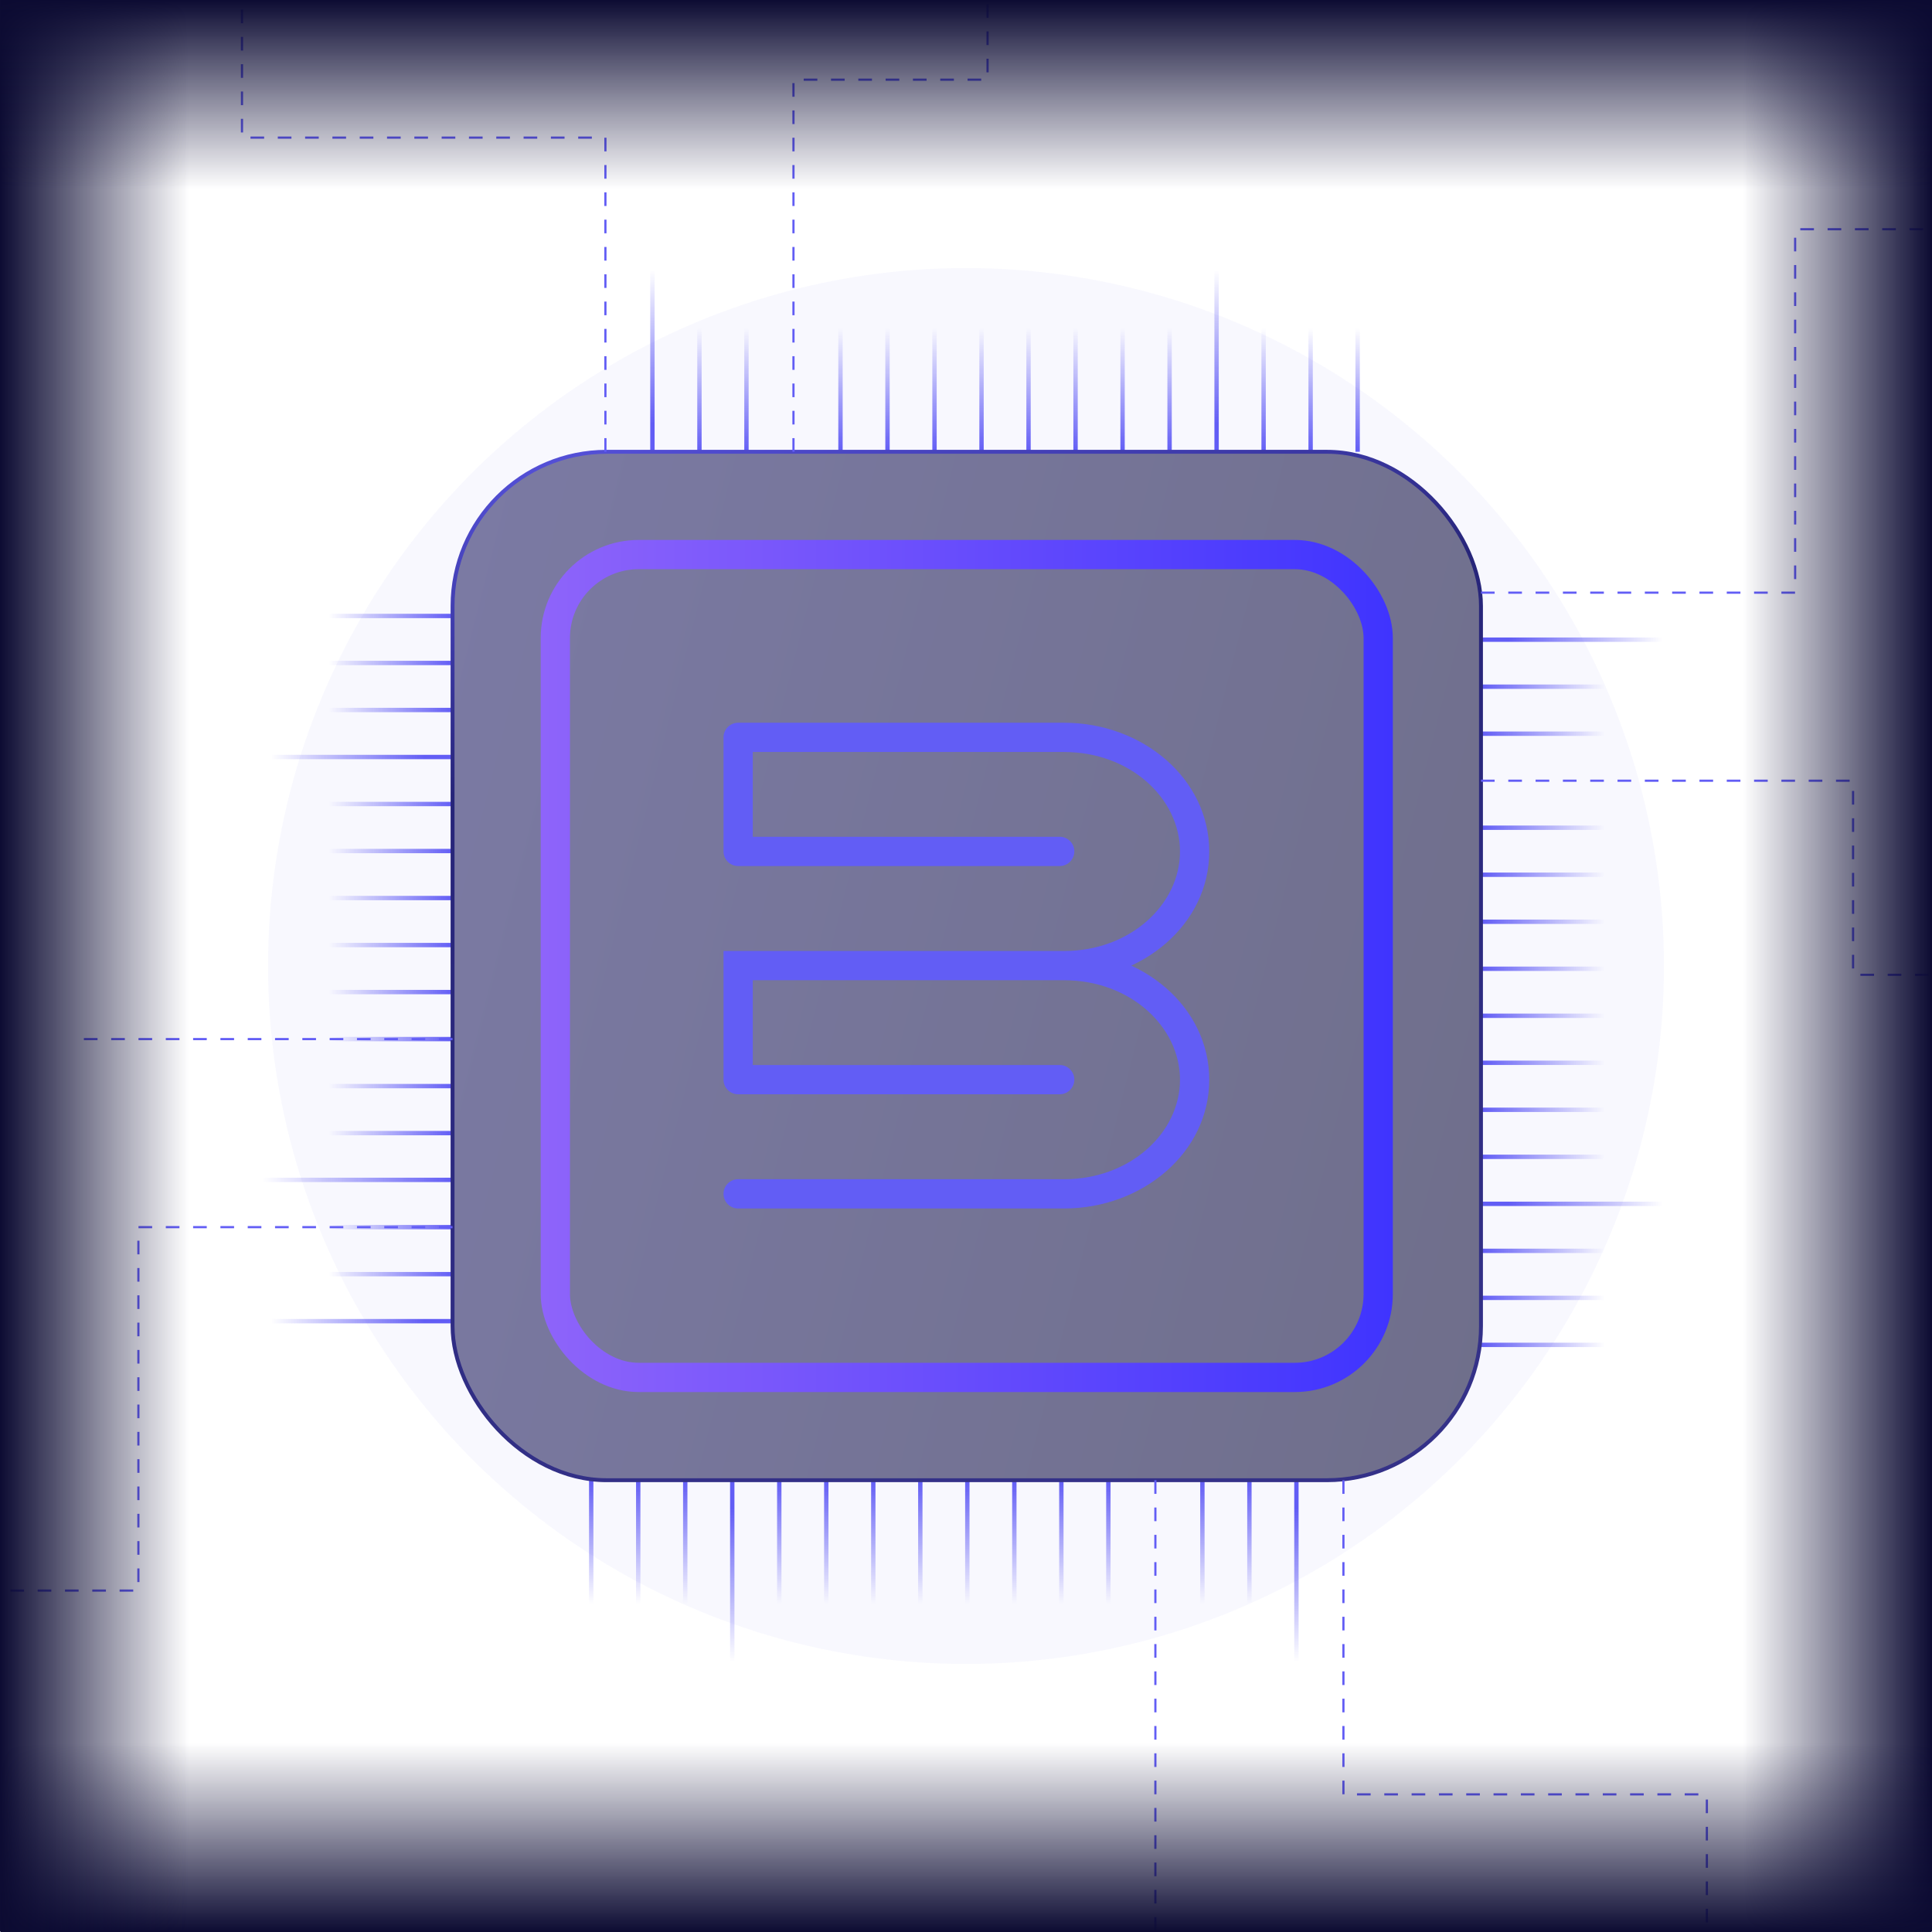 <svg xmlns="http://www.w3.org/2000/svg" xmlns:xlink="http://www.w3.org/1999/xlink" id="ebQ2pXzEeCD1" viewBox="0 0 990.4 990.4" style="background-color:#0c0b32"><style><![CDATA[#ebQ2pXzEeCD16 {animation: ebQ2pXzEeCD16_s_do 2112.676ms linear infinite normal forwards}@keyframes ebQ2pXzEeCD16_s_do { 0% {stroke-dashoffset: 0} 100% {stroke-dashoffset: 99}} #ebQ2pXzEeCD17 {animation: ebQ2pXzEeCD17_s_do 2112.676ms linear infinite normal forwards}@keyframes ebQ2pXzEeCD17_s_do { 0% {stroke-dashoffset: 0} 100% {stroke-dashoffset: 99}} #ebQ2pXzEeCD18 {animation: ebQ2pXzEeCD18_s_do 2112.676ms linear infinite normal forwards}@keyframes ebQ2pXzEeCD18_s_do { 0% {stroke-dashoffset: 0} 100% {stroke-dashoffset: 99}} #ebQ2pXzEeCD19 {animation: ebQ2pXzEeCD19_s_do 2112.676ms linear infinite normal forwards}@keyframes ebQ2pXzEeCD19_s_do { 0% {stroke-dashoffset: 0} 100% {stroke-dashoffset: 99}}]]></style><defs><filter id="ebQ2pXzEeCD2-filter" x="-150%" width="400%" y="-150%" height="400%"><feGaussianBlur id="ebQ2pXzEeCD2-filter-blur-0" stdDeviation="0,0"></feGaussianBlur></filter><filter id="ebQ2pXzEeCD3-filter" x="-150%" width="400%" y="-150%" height="400%"><feGaussianBlur id="ebQ2pXzEeCD3-filter-blur-0" stdDeviation="99,99"></feGaussianBlur></filter><linearGradient id="ebQ2pXzEeCD4-stroke" x1="479.231" y1="880.124" x2="479.231" y2="958.971" spreadMethod="pad" gradientUnits="userSpaceOnUse" gradientTransform="translate(0 0)"><stop id="ebQ2pXzEeCD4-stroke-0" offset="0%" stop-color="#625df5"></stop><stop id="ebQ2pXzEeCD4-stroke-1" offset="100%" stop-color="rgba(98,93,245,0)"></stop></linearGradient><linearGradient id="ebQ2pXzEeCD5-stroke" x1="576.386" y1="865.796" x2="576.386" y2="929.231" spreadMethod="pad" gradientUnits="userSpaceOnUse" gradientTransform="translate(0 0)"><stop id="ebQ2pXzEeCD5-stroke-0" offset="0%" stop-color="#625df5"></stop><stop id="ebQ2pXzEeCD5-stroke-1" offset="100%" stop-color="rgba(98,93,245,0)"></stop></linearGradient><linearGradient id="ebQ2pXzEeCD6-stroke" x1="336.6" y1="710.726" x2="239.241" y2="710.726" spreadMethod="pad" gradientUnits="userSpaceOnUse" gradientTransform="translate(0 0)"><stop id="ebQ2pXzEeCD6-stroke-0" offset="0%" stop-color="#625df5"></stop><stop id="ebQ2pXzEeCD6-stroke-1" offset="100%" stop-color="rgba(98,93,245,0)"></stop></linearGradient><linearGradient id="ebQ2pXzEeCD7-stroke" x1="729.017" y1="324.271" x2="729.017" y2="245.424" spreadMethod="pad" gradientUnits="userSpaceOnUse" gradientTransform="translate(0 0)"><stop id="ebQ2pXzEeCD7-stroke-0" offset="0%" stop-color="#625df5"></stop><stop id="ebQ2pXzEeCD7-stroke-1" offset="100%" stop-color="rgba(98,93,245,0)"></stop></linearGradient><linearGradient id="ebQ2pXzEeCD8-stroke" x1="631.862" y1="338.599" x2="631.862" y2="275.164" spreadMethod="pad" gradientUnits="userSpaceOnUse" gradientTransform="translate(0 0)"><stop id="ebQ2pXzEeCD8-stroke-0" offset="0%" stop-color="#625df5"></stop><stop id="ebQ2pXzEeCD8-stroke-1" offset="100%" stop-color="rgba(98,93,245,0)"></stop></linearGradient><linearGradient id="ebQ2pXzEeCD9-stroke" x1="878.125" y1="724.873" x2="956.972" y2="724.873" spreadMethod="pad" gradientUnits="userSpaceOnUse" gradientTransform="translate(0 0)"><stop id="ebQ2pXzEeCD9-stroke-0" offset="0%" stop-color="#625df5"></stop><stop id="ebQ2pXzEeCD9-stroke-1" offset="100%" stop-color="rgba(98,93,245,0)"></stop></linearGradient><linearGradient id="ebQ2pXzEeCD10-stroke" x1="863.796" y1="627.718" x2="927.231" y2="627.718" spreadMethod="pad" gradientUnits="userSpaceOnUse" gradientTransform="translate(0 0)"><stop id="ebQ2pXzEeCD10-stroke-0" offset="0%" stop-color="#625df5"></stop><stop id="ebQ2pXzEeCD10-stroke-1" offset="100%" stop-color="rgba(98,93,245,0)"></stop></linearGradient><linearGradient id="ebQ2pXzEeCD11-stroke" x1="322.271" y1="494.314" x2="243.423" y2="494.314" spreadMethod="pad" gradientUnits="userSpaceOnUse" gradientTransform="translate(0 0)"><stop id="ebQ2pXzEeCD11-stroke-0" offset="0%" stop-color="#625df5"></stop><stop id="ebQ2pXzEeCD11-stroke-1" offset="100%" stop-color="rgba(98,93,245,0)"></stop></linearGradient><linearGradient id="ebQ2pXzEeCD12-stroke" x1="336.599" y1="591.469" x2="273.164" y2="591.469" spreadMethod="pad" gradientUnits="userSpaceOnUse" gradientTransform="translate(0 0)"><stop id="ebQ2pXzEeCD12-stroke-0" offset="0%" stop-color="#625df5"></stop><stop id="ebQ2pXzEeCD12-stroke-1" offset="100%" stop-color="rgba(98,93,245,0)"></stop></linearGradient><linearGradient id="ebQ2pXzEeCD13-fill" x1="698.1" y1="266.495" x2="-269.524" y2="21.492" spreadMethod="pad" gradientUnits="userSpaceOnUse" gradientTransform="translate(0 0)"><stop id="ebQ2pXzEeCD13-fill-0" offset="0%" stop-color="#0c0b32"></stop><stop id="ebQ2pXzEeCD13-fill-1" offset="100%" stop-color="#2c2a75"></stop></linearGradient><linearGradient id="ebQ2pXzEeCD13-stroke" x1="104.008" y1="-159.722" x2="268.111" y2="526.118" spreadMethod="pad" gradientUnits="userSpaceOnUse" gradientTransform="translate(0 0)"><stop id="ebQ2pXzEeCD13-stroke-0" offset="13.542%" stop-color="#625df5"></stop><stop id="ebQ2pXzEeCD13-stroke-1" offset="42.906%" stop-color="#272579"></stop><stop id="ebQ2pXzEeCD13-stroke-2" offset="100%" stop-color="#343188"></stop></linearGradient><linearGradient id="ebQ2pXzEeCD14-stroke" x1="429.32" y1="210.91" x2="-7.5" y2="210.91" spreadMethod="pad" gradientUnits="userSpaceOnUse" gradientTransform="translate(0 0)"><stop id="ebQ2pXzEeCD14-stroke-0" offset="0%" stop-color="#3f34fe"></stop><stop id="ebQ2pXzEeCD14-stroke-1" offset="100%" stop-color="#8e64fa"></stop></linearGradient><linearGradient id="ebQ2pXzEeCD20-fill" x1="495" y1="0" x2="495" y2="97" spreadMethod="pad" gradientUnits="userSpaceOnUse" gradientTransform="translate(0 0)"><stop id="ebQ2pXzEeCD20-fill-0" offset="0%" stop-color="#0c0b32"></stop><stop id="ebQ2pXzEeCD20-fill-1" offset="100%" stop-color="rgba(14,13,54,0)"></stop></linearGradient><linearGradient id="ebQ2pXzEeCD21-fill" x1="495" y1="0" x2="495" y2="97" spreadMethod="pad" gradientUnits="userSpaceOnUse" gradientTransform="translate(0 0)"><stop id="ebQ2pXzEeCD21-fill-0" offset="0%" stop-color="#0c0b32"></stop><stop id="ebQ2pXzEeCD21-fill-1" offset="100%" stop-color="rgba(14,13,54,0)"></stop></linearGradient><linearGradient id="ebQ2pXzEeCD22-fill" x1="495" y1="0" x2="495" y2="97" spreadMethod="pad" gradientUnits="userSpaceOnUse" gradientTransform="translate(0 0)"><stop id="ebQ2pXzEeCD22-fill-0" offset="0%" stop-color="#0c0b32"></stop><stop id="ebQ2pXzEeCD22-fill-1" offset="100%" stop-color="rgba(14,13,54,0)"></stop></linearGradient><linearGradient id="ebQ2pXzEeCD23-fill" x1="495" y1="0" x2="495" y2="97" spreadMethod="pad" gradientUnits="userSpaceOnUse" gradientTransform="translate(0 0)"><stop id="ebQ2pXzEeCD23-fill-0" offset="0%" stop-color="#0c0b32"></stop><stop id="ebQ2pXzEeCD23-fill-1" offset="100%" stop-color="rgba(14,13,54,0)"></stop></linearGradient></defs><g transform="translate(-111.139-111.514)" filter="url(#ebQ2pXzEeCD2-filter)"><circle r="357.808" transform="translate(606.339 606.714)" opacity="0.57" filter="url(#ebQ2pXzEeCD3-filter)" fill="#625df5" fill-opacity="0.12"></circle></g><path d="M769.188,865.796v114.941M479.984,865.796v107.779" transform="translate(-104.605-107)" fill="none" stroke="url(#ebQ2pXzEeCD4-stroke)" stroke-width="2.234"></path><path d="M745.088,865.796v79.152m-24.1-79.152v79.152m-48.201-79.152v79.152m-24.1-79.152v79.152m-24.101-79.152v79.152m-24.1-79.152v79.152m-24.1-79.152v79.152m-24.101-79.152v79.152m-24.1-79.152v79.152m-24.101-79.152v79.152m-48.2-79.152v79.152m-24.101-79.152v79.152m-24.1-79.152v79.152" transform="translate(-104.605-107)" fill="none" stroke="url(#ebQ2pXzEeCD5-stroke)" stroke-width="2.234"></path><line x1="336.6" y1="711.843" x2="230.556" y2="711.843" transform="translate(-104.605-107)" fill="none" stroke="url(#ebQ2pXzEeCD6-stroke)" stroke-width="2.234"></line><path d="M439.059,338.599v-114.941M728.263,338.599v-107.779" transform="translate(-104.605-107)" fill="none" stroke="url(#ebQ2pXzEeCD7-stroke)" stroke-width="2.234"></path><path d="M463.159,338.599v-79.152m24.1,79.152v-79.152m48.201,79.152v-79.152m24.101,79.152v-79.152m24.1,79.152v-79.152m24.1,79.152v-79.152m24.101,79.152v-79.152m24.1,79.152v-79.152m24.101,79.152v-79.152m24.1,79.152v-79.152m48.201,79.152v-79.152m24.1,79.152v-79.152m24.101,79.152v-79.152" transform="translate(-104.605-107)" fill="none" stroke="url(#ebQ2pXzEeCD8-stroke)" stroke-width="2.234"></path><path d="M863.796,434.915h114.942M863.796,724.12h107.779" transform="translate(-104.605-107)" fill="none" stroke="url(#ebQ2pXzEeCD9-stroke)" stroke-width="2.234"></path><path d="M863.796,459.015h79.152m-79.152,24.101h79.152m-79.152,48.2h79.152m-79.152,24.101h79.152m-79.152,24.1h79.152m-79.152,24.101h79.152m-79.152,24.1h79.152m-79.152,24.1h79.152m-79.152,24.101h79.152m-79.152,24.1h79.152M863.796,748.22h79.152m-79.152,24.1h79.152m-79.152,24.101h79.152" transform="translate(-104.605-107)" fill="none" stroke="url(#ebQ2pXzEeCD10-stroke)" stroke-width="2.234"></path><path d="M336.599,784.272h-114.942M336.599,495.067h-107.779" transform="translate(-104.605-107)" fill="none" stroke="url(#ebQ2pXzEeCD11-stroke)" stroke-width="2.234"></path><path d="M336.599,760.171h-79.152m79.152-24.1h-79.152m79.152-48.201h-79.152m79.152-24.1h-79.152m79.152-24.101h-79.152m79.152-24.1h-79.152m79.152-24.1h-79.152m79.152-24.101h-79.152m79.152-24.1h-79.152m79.152-24.101h-79.152m79.152-48.2h-79.152m79.152-24.101h-79.152m79.152-24.1h-79.152" transform="translate(-104.605-107)" fill="none" stroke="url(#ebQ2pXzEeCD12-stroke)" stroke-width="2.234"></path><rect width="527.196" height="527.196" rx="79" ry="79" transform="translate(231.995 231.599)" fill="url(#ebQ2pXzEeCD13-fill)" fill-opacity="0.59" stroke="url(#ebQ2pXzEeCD13-stroke)" stroke-width="2"></rect><rect width="421.82" height="421.82" rx="42.759" ry="42.759" transform="translate(284.683 284.287)" fill="none" stroke="url(#ebQ2pXzEeCD14-stroke)" stroke-width="15"></rect><path d="M483,485v-7.5c-1.989,0-3.897.79-5.303,2.197-1.407,1.406-2.197,3.314-2.197,5.303h7.5Zm0,117v-7.5h-7.5v7.5h7.5Zm164.837-51.042c4.143,0,7.5-3.358,7.5-7.5s-3.357-7.5-7.5-7.5v15Zm-164.833-15c-4.142,0-7.5,3.358-7.5,7.5s3.358,7.5,7.5,7.5v-15Zm-7.504,7.5c0,4.142,3.358,7.5,7.5,7.5s7.5-3.358,7.5-7.5h-15ZM483,711.5c-4.142,0-7.5,3.358-7.5,7.5s3.358,7.5,7.5,7.5v-15Zm164.837-43.541c4.143,0,7.5-3.358,7.5-7.5s-3.357-7.5-7.5-7.5v15Zm-164.833-15c-4.142,0-7.5,3.358-7.5,7.5s3.358,7.5,7.5,7.5v-15Zm-7.504,7.499c0,4.142,3.358,7.5,7.5,7.5s7.5-3.358,7.5-7.5h-15ZM650.143,477.5h-167.143v15h167.143v-15ZM483,609.5h167.143v-15h-167.143v15Zm167.143,0c40.092,0,74.357-28.642,74.357-66h-15c0,27.255-25.605,51-59.357,51v15Zm74.357-66c0-37.358-34.265-66-74.357-66v15c33.752,0,59.357,23.745,59.357,51h15Zm-76.663-7.542h-164.833v15h164.833v-15Zm-157.337,7.5v-58.458h-15v58.458h15ZM483,726.5h167.143v-15h-167.143v15Zm167.143,0c40.092,0,74.357-28.642,74.357-66h-15c0,27.255-25.605,51-59.357,51v15Zm74.357-66c0-37.358-34.265-66-74.357-66v15c33.752,0,59.357,23.745,59.357,51h15Zm-76.663-7.541h-164.833v15h164.833v-15ZM490.5,660.458v-58.458h-15v58.458h15Z" transform="translate(-104.605-107)" fill="#625df5"></path><path id="ebQ2pXzEeCD16" d="M793.288,865.796v161.054h186.307v70.55M696.887,865.796v190.754v40.85" transform="translate(-104.605-107)" fill="none" stroke="#625df5" stroke-width="1.117" stroke-dasharray="7,7"></path><path id="ebQ2pXzEeCD17" d="M414.958,338.599v-161.051h-186.306v-70.548M511.36,338.599v-190.758h99.498v-39.125" transform="translate(-104.605-107)" fill="none" stroke="#625df5" stroke-width="1.117" stroke-dasharray="7,7"></path><path id="ebQ2pXzEeCD18" d="M863.796,410.815h161.054v-186.307h70.55M863.796,507.216h190.754v99.498h39.13" transform="translate(-104.605-107)" fill="none" stroke="#625df5" stroke-width="1.117" stroke-dasharray="7,7"></path><path id="ebQ2pXzEeCD19" d="M336.599,736.071h-161.051v186.307h-70.548M336.599,639.669h-190.759" transform="translate(-104.605-107)" fill="none" stroke="#625df5" stroke-width="1.117" stroke-dasharray="7,7"></path><rect width="990" height="97" rx="0" ry="0" transform="matrix(0 1-1 0 990.4 0)" fill="url(#ebQ2pXzEeCD20-fill)"></rect><rect width="990" height="97" rx="0" ry="0" transform="matrix(-1 0 0-1 990.2 990.4)" fill="url(#ebQ2pXzEeCD21-fill)"></rect><rect width="990" height="97" rx="0" ry="0" transform="matrix(0-1 1 0 0 990)" fill="url(#ebQ2pXzEeCD22-fill)"></rect><rect width="990" height="97" rx="0" ry="0" transform="translate(.395 0)" fill="url(#ebQ2pXzEeCD23-fill)"></rect></svg>